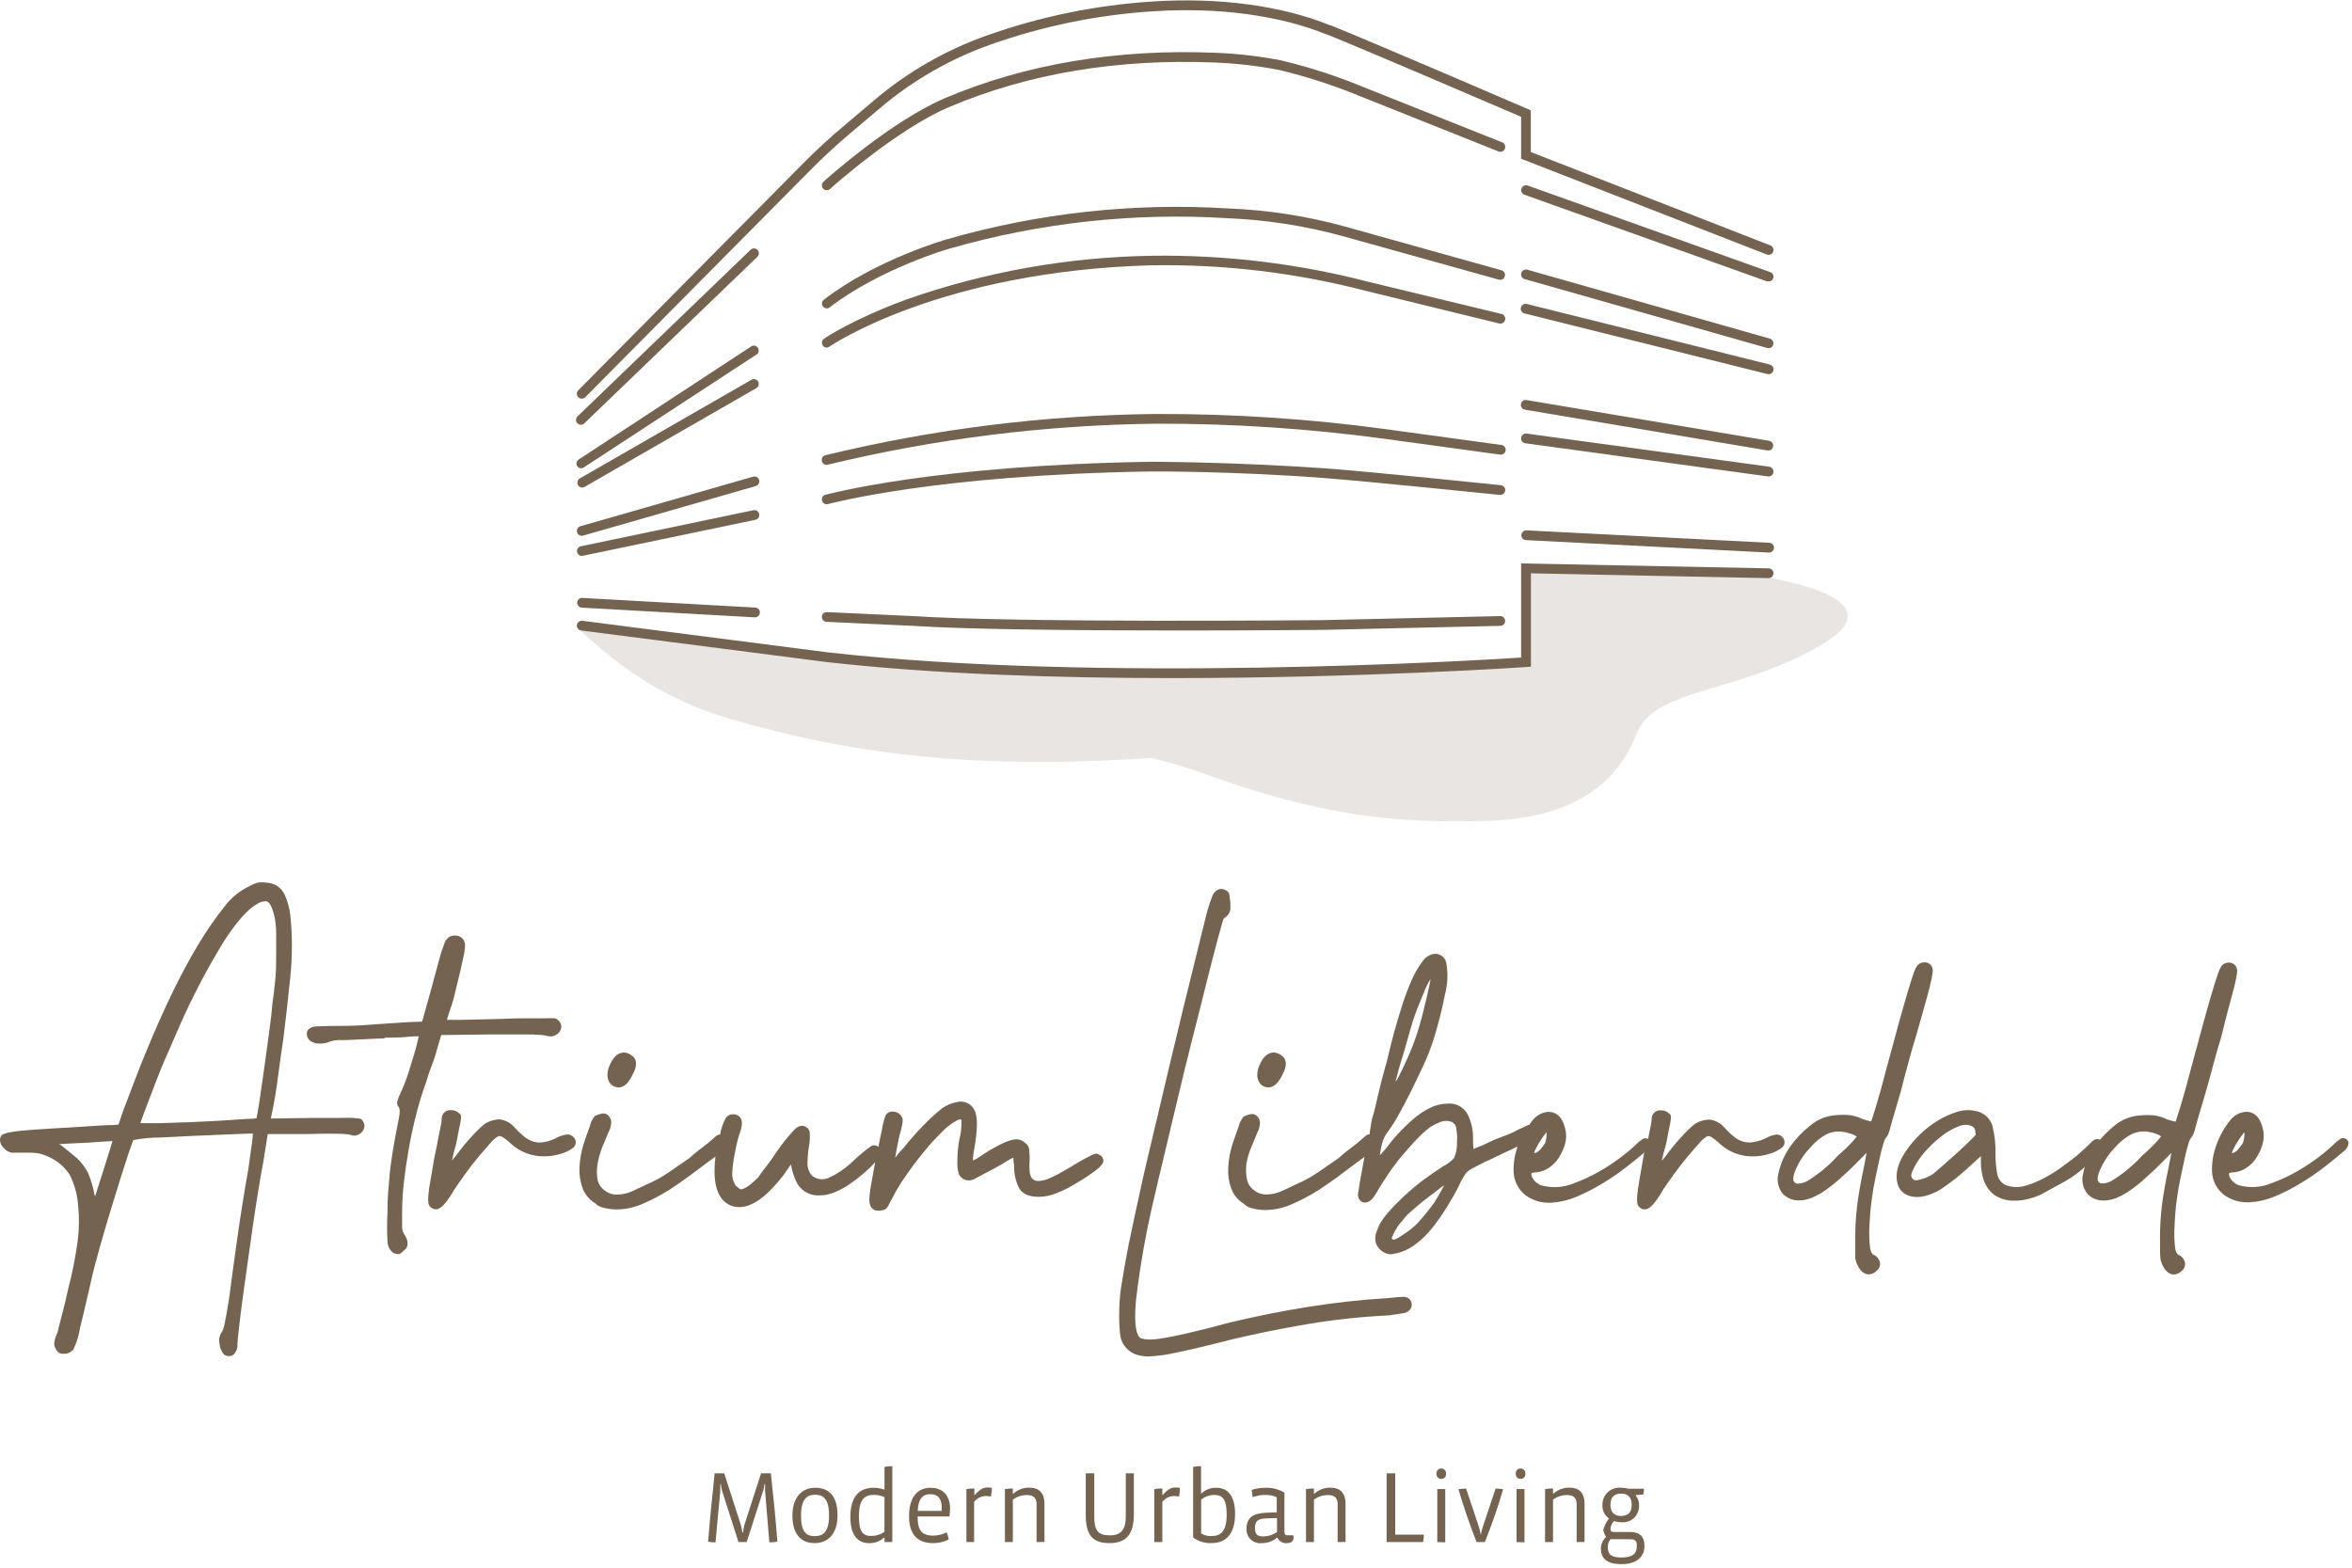 <svg width="597" height="398" viewBox="0 0 597 398" fill="none" xmlns="http://www.w3.org/2000/svg">
<path d="M195.282 391.579L194.191 378.47C194.191 378.106 194.191 377.429 194.191 376.817H194.026C193.984 377.378 193.878 377.933 193.712 378.47L189.529 391.496H187.447L183.281 378.47C183.12 377.932 183.021 377.377 182.983 376.817H182.834C182.834 377.363 182.834 378.09 182.834 378.47L181.611 391.579C180.984 391.587 180.357 391.526 179.743 391.397C180.19 385.644 180.785 379.826 181.396 374.04H183.826L188.042 387.149C188.235 387.774 188.368 388.416 188.439 389.066H188.62C188.667 388.407 188.777 387.754 188.951 387.116L193.183 374.04H195.662C196.307 379.875 196.886 385.611 197.315 391.397C196.645 391.522 195.964 391.583 195.282 391.579Z" fill="#746351"/>
<path d="M206.787 391.761C203.481 391.761 201.134 389.711 201.134 384.735C201.134 380.222 203.498 377.71 206.887 377.71C210.276 377.71 212.59 379.611 212.59 384.735C212.59 389.496 210.077 391.761 206.787 391.761ZM206.887 379.478C204.837 379.478 203.316 380.586 203.316 384.735C203.316 388.884 204.589 389.992 206.804 389.992C209.019 389.992 210.441 388.785 210.441 384.735C210.441 380.685 209.069 379.478 206.887 379.478Z" fill="#746351"/>
<path d="M224.508 391.496V390.356H224.41C223.369 391.305 221.998 391.809 220.591 391.761C217.764 391.761 215.846 389.843 215.846 385.148C215.846 379.809 218.177 377.71 221.814 377.71C222.734 377.717 223.646 377.885 224.508 378.205V372.403C225.164 372.291 225.827 372.23 226.492 372.221V391.496H224.508ZM224.508 380.107C223.672 379.71 222.757 379.506 221.831 379.511C219.434 379.511 218.012 380.702 218.012 384.9C218.012 389.099 219.119 389.942 221.186 389.942C222.369 389.944 223.524 389.581 224.492 388.901L224.508 380.107Z" fill="#746351"/>
<path d="M241.006 385H232.923V385.198C232.923 388.306 233.832 389.86 236.89 389.86C238.071 389.854 239.233 389.565 240.279 389.017C240.532 389.605 240.715 390.221 240.825 390.852C239.576 391.468 238.2 391.779 236.808 391.761C232.84 391.761 230.741 389.529 230.741 384.917C230.741 379.842 233.105 377.71 236.196 377.71C239.287 377.71 241.155 379.627 241.155 383.082C241.089 383.644 241.056 384.372 241.006 385ZM232.956 383.578H239.039C239.054 383.292 239.054 383.005 239.039 382.719C239.039 380.305 237.948 379.33 236.097 379.33C234.245 379.33 233.022 380.536 232.956 383.578Z" fill="#746351"/>
<path d="M251.52 379.941C251.14 379.854 250.752 379.81 250.363 379.809C249.764 379.795 249.171 379.922 248.631 380.181C248.091 380.439 247.619 380.822 247.255 381.297V391.496H245.304V378.04C245.972 377.938 246.646 377.889 247.321 377.891V379.545H247.42C248.941 377.792 249.883 377.627 250.726 377.627C251.083 377.624 251.439 377.669 251.784 377.759C251.758 378.493 251.67 379.223 251.52 379.941Z" fill="#746351"/>
<path d="M263.108 391.496V381.842C263.108 380.47 262.463 379.561 260.728 379.561C259.421 379.538 258.143 379.945 257.091 380.718V391.496H255.074V378.04C255.741 377.938 256.415 377.888 257.091 377.891V379.214H257.206C258.317 378.193 259.781 377.642 261.289 377.676C263.339 377.676 265.108 378.635 265.108 381.743V391.463L263.108 391.496Z" fill="#746351"/>
<path d="M281.672 391.761C277.787 391.761 275.589 390.256 275.589 384.603V374.04H277.754V385.016C277.754 388.488 278.63 389.794 281.722 389.794C284.466 389.794 285.755 388.422 285.755 385.016V374.04H287.805V384.653C287.739 389.083 286.218 391.761 281.672 391.761Z" fill="#746351"/>
<path d="M299.294 379.941C298.914 379.854 298.526 379.81 298.137 379.809C297.538 379.795 296.944 379.922 296.404 380.181C295.864 380.439 295.393 380.822 295.029 381.297V391.496H292.996V378.04C293.669 377.939 294.348 377.889 295.029 377.891V379.545H295.128C296.649 377.792 297.591 377.627 298.434 377.627C298.791 377.624 299.147 377.669 299.492 377.759C299.479 378.491 299.413 379.22 299.294 379.941Z" fill="#746351"/>
<path d="M307.46 391.761C305.81 391.815 304.188 391.321 302.848 390.356V372.403C303.514 372.29 304.189 372.229 304.865 372.221V379.148H304.981C305.474 378.673 306.057 378.302 306.695 378.055C307.334 377.808 308.016 377.69 308.7 377.71C311.444 377.71 313.494 379.478 313.494 384.322C313.494 389.38 311.262 391.761 307.46 391.761ZM308.187 379.528C306.983 379.544 305.819 379.963 304.881 380.718V389.298C305.642 389.775 306.53 390.011 307.427 389.975C309.94 389.975 311.361 388.719 311.361 384.537C311.361 380.354 310.171 379.528 308.121 379.528H308.187Z" fill="#746351"/>
<path d="M328.339 390.356C328.339 391.347 327.694 391.761 326.685 391.761C326.182 391.831 325.669 391.731 325.229 391.476C324.789 391.222 324.446 390.827 324.255 390.356H324.173C323.103 391.277 321.733 391.777 320.321 391.761C319.814 391.83 319.299 391.786 318.811 391.632C318.323 391.478 317.876 391.218 317.501 390.87C317.126 390.522 316.833 390.095 316.643 389.62C316.454 389.145 316.372 388.634 316.403 388.124C316.403 385.281 318.056 384.223 321.23 384.057L324.073 383.942V380.123C323.166 379.709 322.177 379.506 321.181 379.528C320.09 379.515 319.007 379.711 317.99 380.106C317.847 379.493 317.758 378.868 317.726 378.238C318.86 377.883 320.042 377.705 321.23 377.709C322.917 377.645 324.586 378.082 326.024 378.966V388.884C326.024 389.512 326.206 389.777 326.768 389.777H328.272L328.339 390.356ZM324.14 385.396L321.214 385.496C319.197 385.578 318.552 386.272 318.552 387.959C318.552 389.645 319.197 390.058 320.751 390.058C321.965 390.03 323.143 389.644 324.14 388.95V385.396Z" fill="#746351"/>
<path d="M339.53 391.496V381.842C339.53 380.47 338.885 379.561 337.149 379.561C335.844 379.541 334.567 379.947 333.513 380.718V391.496H331.496V378.04C332.163 377.939 332.838 377.889 333.513 377.891V379.214H333.628C334.741 378.196 336.203 377.645 337.711 377.677C339.761 377.677 341.53 378.635 341.53 381.743V391.463L339.53 391.496Z" fill="#746351"/>
<path d="M361.218 391.496H351.961V374.04H354.143V389.612H361.416C361.411 390.245 361.344 390.876 361.218 391.496Z" fill="#746351"/>
<path d="M365.797 375.445C365.633 375.448 365.47 375.416 365.319 375.352C365.168 375.288 365.032 375.193 364.919 375.073C364.807 374.953 364.721 374.811 364.668 374.656C364.614 374.5 364.593 374.336 364.607 374.172C364.587 374 364.603 373.827 364.655 373.662C364.707 373.497 364.794 373.346 364.908 373.217C365.023 373.088 365.164 372.985 365.321 372.914C365.479 372.843 365.65 372.807 365.822 372.807C365.995 372.807 366.166 372.843 366.323 372.914C366.48 372.985 366.621 373.088 366.736 373.217C366.851 373.346 366.937 373.497 366.989 373.662C367.041 373.827 367.057 374 367.037 374.172C367.054 374.341 367.035 374.511 366.979 374.671C366.924 374.831 366.833 374.977 366.715 375.098C366.597 375.22 366.453 375.314 366.295 375.374C366.136 375.434 365.966 375.458 365.797 375.445ZM364.822 391.496V378.04H366.839V391.562L364.822 391.496Z" fill="#746351"/>
<path d="M376.906 391.496H374.79C373.137 387.33 371.484 382.454 370.178 378.073C370.829 377.973 371.486 377.923 372.145 377.924L375.451 387.843C375.618 388.383 375.74 388.936 375.815 389.496H375.914C375.993 388.933 376.125 388.38 376.311 387.843L379.617 377.924C380.259 377.922 380.9 377.972 381.534 378.073C380.228 382.669 378.642 387.066 376.906 391.496Z" fill="#746351"/>
<path d="M385.932 375.445C385.767 375.448 385.604 375.416 385.453 375.352C385.302 375.288 385.166 375.193 385.053 375.073C384.941 374.953 384.855 374.811 384.802 374.656C384.748 374.5 384.728 374.336 384.741 374.172C384.721 374 384.738 373.827 384.789 373.662C384.841 373.497 384.928 373.346 385.042 373.217C385.157 373.088 385.298 372.985 385.455 372.914C385.613 372.843 385.784 372.807 385.956 372.807C386.129 372.807 386.3 372.843 386.457 372.914C386.615 372.985 386.755 373.088 386.87 373.217C386.985 373.346 387.071 373.497 387.123 373.662C387.175 373.827 387.191 374 387.171 374.172C387.189 374.341 387.169 374.511 387.113 374.671C387.058 374.831 386.968 374.977 386.849 375.098C386.731 375.22 386.587 375.314 386.429 375.374C386.27 375.434 386.101 375.458 385.932 375.445ZM384.94 391.496V378.04H386.956V391.562L384.94 391.496Z" fill="#746351"/>
<path d="M400.198 391.496V381.842C400.198 380.47 399.553 379.561 397.817 379.561C396.516 379.538 395.244 379.945 394.197 380.718V391.496H392.18V378.04C392.848 377.938 393.522 377.888 394.197 377.891V379.214H394.296C395.413 378.192 396.882 377.641 398.396 377.677C400.429 377.677 402.198 378.635 402.198 381.743V391.463L400.198 391.496Z" fill="#746351"/>
<path d="M411.621 397.1C407.587 397.1 406.347 395.447 406.347 393.149C406.348 392.593 406.467 392.044 406.695 391.537C406.922 391.03 407.255 390.577 407.67 390.207C407.325 389.659 407.079 389.054 406.942 388.422C407.241 387.364 407.734 386.372 408.397 385.496C407.865 385.128 407.435 384.633 407.146 384.055C406.857 383.477 406.718 382.835 406.744 382.189C406.711 381.58 406.809 380.972 407.031 380.404C407.253 379.835 407.594 379.321 408.03 378.896C408.467 378.47 408.99 378.142 409.563 377.935C410.137 377.728 410.748 377.645 411.356 377.693C412.047 377.708 412.734 377.797 413.406 377.958H417.291C417.295 378.454 417.234 378.949 417.109 379.429L415.208 379.561V379.693C415.778 380.384 416.073 381.261 416.034 382.156C416.068 382.745 415.974 383.335 415.758 383.884C415.542 384.433 415.211 384.929 414.785 385.338C414.359 385.746 413.85 386.058 413.292 386.25C412.734 386.443 412.142 386.513 411.554 386.454C410.91 386.454 410.27 386.359 409.653 386.173C409.172 386.708 408.866 387.377 408.777 388.091C408.777 388.703 409.042 388.934 409.554 388.934H413.753C415.984 388.934 417.406 389.876 417.406 392.488C417.406 395.1 415.572 397.1 411.621 397.1ZM413.753 390.769H408.794C408.327 391.31 408.079 392.005 408.099 392.72C408.099 394.703 409.058 395.414 411.604 395.414C414.15 395.414 415.455 394.604 415.455 392.637C415.571 391.133 414.993 390.769 413.753 390.769ZM411.439 379.197C409.703 379.197 408.777 380.156 408.777 382.041C408.777 383.925 409.736 384.867 411.439 384.867C413.141 384.867 414.166 384.09 414.166 382.041C414.166 379.991 413.125 379.197 411.439 379.197Z" fill="#746351"/>
<path d="M356.061 329.241C355.548 329.241 354.225 329.357 352.159 329.572C345.426 329.974 338.717 330.714 332.058 331.787C325.445 332.829 318.833 334.168 312.221 335.738C307.791 336.928 304.336 337.804 301.658 338.416C298.98 339.028 296.699 339.507 295.046 339.755C293.853 339.984 292.639 340.089 291.425 340.069C290.789 340.052 290.16 339.94 289.557 339.739C288.648 339.226 287.706 337.11 288.35 330.035C289.399 321.132 290.977 312.3 293.078 303.586C293.607 301.271 294.384 297.932 295.442 293.568C296.5 289.204 297.624 284.426 298.847 279.252C300.071 274.078 301.377 268.706 302.716 263.465C304.055 258.225 305.327 253.2 306.419 248.77C307.51 244.339 308.468 240.736 309.262 237.793C310.171 234.487 310.469 233.512 310.551 233.264L310.931 232.966C311.186 232.771 311.423 232.556 311.642 232.321C311.949 231.944 312.17 231.504 312.287 231.032C312.328 230.36 312.328 229.687 312.287 229.015C312.171 227.974 312.089 227.362 312.039 227.015C311.966 226.786 311.844 226.576 311.681 226.399C311.519 226.222 311.319 226.082 311.097 225.99C310.816 225.83 310.504 225.731 310.182 225.7C309.86 225.668 309.535 225.705 309.229 225.808C308.851 225.993 308.516 226.254 308.246 226.576C307.975 226.898 307.775 227.273 307.658 227.676L307.113 229.148C306.661 230.436 306.285 231.749 305.989 233.082C305.515 234.966 304.826 237.755 303.922 241.446C303.019 245.138 301.784 250.147 300.219 256.473C297.685 267.009 295.552 275.963 293.822 283.335C292.07 290.725 290.516 297.122 289.392 302.379C288.268 307.636 287.21 312.297 286.466 316.05C285.722 319.802 285.094 323.489 284.565 326.811C284.233 329.133 284.073 331.476 284.085 333.82C284.044 335.7 284.154 337.579 284.416 339.441C284.643 340.45 285.121 341.385 285.806 342.16C286.491 342.934 287.36 343.523 288.334 343.871C289.349 344.196 290.408 344.364 291.475 344.367C293.841 344.265 296.193 343.944 298.5 343.408C301.542 342.78 306.105 341.755 312.419 340.102C319.032 338.532 325.759 337.176 332.388 336.069C339.109 334.97 345.886 334.258 352.688 333.936L356.061 333.407C356.604 333.358 357.121 333.151 357.548 332.812C357.795 332.626 357.995 332.384 358.133 332.108C358.27 331.831 358.342 331.526 358.342 331.217C358.342 330.908 358.27 330.603 358.133 330.326C357.995 330.049 357.795 329.808 357.548 329.622C357.106 329.339 356.584 329.205 356.061 329.241Z" fill="#746351"/>
<path d="M320.304 275.549C320.798 275.87 321.369 276.052 321.957 276.078C323.28 276.078 324.486 274.987 325.495 272.855C326.768 270.524 326.669 268.854 325.197 267.895C324.666 267.502 324.037 267.261 323.379 267.201C321.825 267.201 320.569 268.292 319.659 270.507C319.231 271.413 319.059 272.42 319.163 273.417C319.204 273.83 319.326 274.231 319.521 274.597C319.717 274.962 319.983 275.286 320.304 275.549Z" fill="#746351"/>
<path d="M452.65 288.956C452.467 288.68 452.222 288.452 451.935 288.288C451.648 288.125 451.327 288.031 450.997 288.013C449.989 288.152 449.018 288.483 448.137 288.989C446.908 289.6 445.572 289.965 444.203 290.063C442.817 290.067 441.469 289.614 440.367 288.774C439.393 288.009 438.492 287.157 437.673 286.228C436.761 285.186 435.517 284.491 434.152 284.261C432.694 284.213 431.258 284.63 430.052 285.451C428.87 286.44 427.764 287.518 426.746 288.675C425.441 290.087 424.215 291.572 423.076 293.121C422.698 293.662 422.284 294.175 421.836 294.659C421.836 294.51 421.837 294.312 421.952 294.097C422.199 292.868 422.514 291.654 422.894 290.46C423.225 288.625 423.489 287.286 423.688 286.36C423.886 285.435 424.035 284.707 424.084 284.278C424.164 283.924 424.164 283.557 424.084 283.203C423.988 282.94 423.792 282.726 423.539 282.608C423.296 282.373 423.009 282.189 422.694 282.067C422.378 281.945 422.042 281.887 421.704 281.897C421.382 281.849 421.053 281.874 420.741 281.971C420.43 282.067 420.144 282.233 419.906 282.456C419.667 282.678 419.482 282.952 419.364 283.256C419.246 283.56 419.198 283.886 419.224 284.211C419.224 284.327 419.224 284.873 418.679 287.369C418.563 287.947 418.447 288.559 418.332 289.171C418.126 289.034 417.884 288.961 417.638 288.961C417.391 288.961 417.149 289.034 416.943 289.171L416.034 289.832C414.61 291.24 413.091 292.549 411.488 293.75C409.673 295.135 407.762 296.389 405.769 297.502C403.823 298.613 401.788 299.558 399.685 300.329C396.96 301.508 393.911 301.707 391.056 300.891C390.159 300.504 389.41 299.837 388.923 298.99C388.593 298.18 388.709 297.915 388.742 297.849C388.775 297.783 389.139 297.684 389.32 297.684C390.569 297.673 391.791 297.324 392.858 296.676C393.957 296.001 394.894 295.092 395.602 294.014C396.321 292.897 396.878 291.684 397.255 290.41C397.61 289.095 397.61 287.709 397.255 286.393C396.561 283.666 395.139 282.277 393.04 282.277C392.274 282.319 391.525 282.523 390.844 282.877C390.162 283.23 389.564 283.725 389.089 284.327C388.758 284.74 388.427 285.17 388.13 285.617H387.899L385.254 286.84C384.17 287.46 383.03 287.975 381.849 288.377C380.328 288.923 379.038 289.435 377.864 290.03C376.691 290.625 375.897 290.956 375.054 291.27C374.694 291.395 374.341 291.538 373.996 291.7C373.911 290.744 373.878 289.783 373.897 288.824C373.903 286.816 373.456 284.833 372.591 283.021C372.121 282.088 371.381 281.317 370.467 280.81C369.553 280.303 368.507 280.083 367.466 280.178C365.855 280.2 364.271 280.596 362.838 281.335C361.294 282.112 359.86 283.09 358.573 284.244C357.254 285.39 356.001 286.61 354.821 287.898C353.746 289.055 352.742 290.275 351.812 291.551L350.258 293.303C350.351 292.384 350.512 291.472 350.737 290.576C351.001 289.368 351.538 288.237 352.308 287.27C353.29 285.948 354.174 284.555 354.953 283.104C355.961 281.302 357.036 279.285 358.127 277.087C359.218 274.888 360.325 272.541 361.433 270.193C362.417 268.044 363.267 265.835 363.979 263.581C365.104 259.93 366.036 256.222 366.772 252.472C367.438 249.943 367.568 247.302 367.152 244.719C367.081 243.998 366.737 243.33 366.19 242.854C365.643 242.378 364.935 242.128 364.21 242.157C363.563 242.226 362.94 242.44 362.388 242.783C361.835 243.127 361.367 243.591 361.02 244.141C359.923 245.613 359.007 247.211 358.292 248.902C357.374 250.976 356.573 253.101 355.895 255.266C355.151 257.63 354.473 259.862 353.928 261.878C353.382 263.895 352.854 265.895 352.49 267.515C352.126 269.135 351.829 270.259 351.63 270.821C350.903 273.433 350.258 275.946 349.729 278.26C349.2 280.575 348.836 282.129 348.638 282.79C348.365 283.533 348.17 284.303 348.059 285.088C347.911 286.046 347.762 286.889 347.663 287.617C347.663 287.716 347.663 287.848 347.663 287.98C347.227 287.987 346.811 288.165 346.505 288.476C345.927 289.005 345.332 289.518 344.72 290.03C344.108 290.543 343.067 291.303 342.257 291.931C341.447 292.559 340.604 293.254 339.827 293.981C338.042 295.237 336.256 296.477 334.471 297.684C332.696 298.884 330.808 299.908 328.834 300.742C327.776 301.271 326.586 301.817 325.296 302.395C324.135 302.933 322.873 303.221 321.594 303.238C320.43 303.304 319.282 302.939 318.37 302.213C317.87 301.875 317.446 301.438 317.121 300.929C316.797 300.42 316.581 299.85 316.486 299.254C316.243 297.979 316.209 296.672 316.386 295.386C316.635 293.949 317.051 292.545 317.626 291.204C318.205 289.848 318.701 288.625 319.114 287.6C319.495 286.937 319.721 286.197 319.775 285.435C319.839 285.048 319.804 284.651 319.674 284.281C319.544 283.911 319.323 283.58 319.032 283.319C318.821 283.103 318.556 282.95 318.265 282.874C317.973 282.798 317.667 282.803 317.378 282.889C316.843 282.982 316.325 283.155 315.841 283.401H315.742C315.07 284.173 314.598 285.098 314.37 286.096C313.841 287.468 313.312 289.071 312.717 290.857C312.19 292.638 311.868 294.474 311.758 296.328C311.639 298.128 311.886 299.933 312.485 301.635C313.075 303.324 314.247 304.748 315.791 305.652C316.309 306.202 316.985 306.578 317.726 306.726C318.846 307.033 320.002 307.194 321.164 307.206C323.63 307.173 326.06 306.609 328.289 305.553C330.439 304.604 332.516 303.499 334.504 302.247C336.289 301.089 338.025 299.883 339.662 298.676L344.621 294.973L346.059 293.931L346.34 293.683L345.861 296.279C345.233 299.717 344.852 301.916 344.753 302.775C344.652 303.158 344.659 303.562 344.773 303.941C344.887 304.32 345.103 304.66 345.398 304.924C345.608 305.083 345.849 305.194 346.106 305.251C346.363 305.309 346.628 305.31 346.886 305.255C347.729 305.073 348.539 304.296 349.332 302.891C350.126 301.486 351.217 299.767 352.407 298.015C353.597 296.262 354.887 294.543 356.176 293.055C357.466 291.568 358.771 290.063 360.011 288.824C360.92 287.876 361.898 286.998 362.937 286.195C363.747 285.688 364.599 285.251 365.483 284.889C366.282 284.554 367.167 284.479 368.012 284.674C368.477 284.769 368.896 285.022 369.197 285.389C369.498 285.756 369.663 286.216 369.665 286.691C369.862 287.754 369.912 288.838 369.814 289.915C369.886 291.301 369.643 292.686 369.103 293.965C368.354 294.84 367.431 295.55 366.392 296.047C364.739 297.105 362.987 298.296 361.3 299.552C359.641 300.798 358.047 302.127 356.523 303.536C355.069 304.891 353.746 306.23 352.622 307.503C351.66 308.563 350.812 309.721 350.093 310.958C349.878 311.487 349.646 312.099 349.382 312.777C349.092 313.535 349.007 314.356 349.134 315.157C349.359 316.204 349.989 317.119 350.886 317.703C351.495 318.154 352.228 318.408 352.985 318.43C353.237 318.43 353.487 318.396 353.73 318.331C355.715 317.988 357.591 317.178 359.201 315.967C360.899 314.702 362.418 313.212 363.714 311.537C365.025 309.851 366.245 308.096 367.368 306.28C368.492 304.478 369.417 302.825 370.161 301.321C370.711 300.108 371.357 298.941 372.095 297.833C372.659 297.244 373.333 296.772 374.079 296.444L377.269 294.791H377.401C378.757 294.113 380.179 293.436 381.65 292.741L385.204 291.088C384.463 293.143 384.121 295.32 384.196 297.502C384.233 298.671 384.532 299.816 385.07 300.855C385.607 301.893 386.37 302.798 387.303 303.503C389.03 304.743 391.113 305.387 393.238 305.338H393.817C396.015 305.198 398.173 304.683 400.197 303.817C402.423 302.871 404.578 301.766 406.645 300.511C408.745 299.26 410.766 297.88 412.695 296.378C414.348 295.072 416.001 293.816 417.373 292.576L417.075 294.047C416.662 296.576 416.315 298.577 416.051 300.048C415.786 301.519 415.637 302.676 415.571 303.503C415.509 304.107 415.509 304.717 415.571 305.321C415.614 305.737 415.795 306.127 416.084 306.429C416.265 306.62 416.482 306.773 416.723 306.878C416.965 306.983 417.225 307.039 417.489 307.04C418.728 307.04 420.216 305.387 422.117 302.081C422.944 300.858 423.886 299.486 425.027 297.915C426.167 296.345 427.242 294.956 428.333 293.667C429.424 292.378 430.416 291.22 431.325 290.212C431.844 289.56 432.47 289.001 433.176 288.559C433.334 288.475 433.51 288.431 433.689 288.431C433.868 288.431 434.044 288.475 434.201 288.559C435.087 289.103 435.908 289.746 436.648 290.477C438.897 292.489 441.812 293.596 444.831 293.584C446.272 293.597 447.706 293.379 449.079 292.94C450.286 292.63 451.413 292.066 452.385 291.287C452.703 290.996 452.905 290.599 452.954 290.171C453.003 289.742 452.894 289.311 452.65 288.956ZM389.833 291.634C390.178 290.939 390.564 290.266 390.99 289.617C391.389 288.966 391.831 288.342 392.312 287.749L392.577 287.418C392.577 287.567 392.577 287.765 392.577 288.013C392.545 288.735 392.428 289.451 392.23 290.146C392.031 290.444 391.783 290.791 391.486 291.187C391.264 291.501 391.015 291.794 390.742 292.063C390.386 292.386 389.963 292.623 389.502 292.758H389.419C389.484 292.363 389.618 291.982 389.816 291.634H389.833ZM354.275 274.541C354.267 274.492 354.267 274.441 354.275 274.392C354.688 272.739 355.217 270.689 355.928 268.491C356.639 266.292 357.201 264.093 357.829 261.878C358.457 259.663 358.92 258.258 359.234 257.415C359.961 255.514 360.706 253.679 361.449 251.894C361.883 250.737 362.437 249.629 363.102 248.588C363.102 248.588 363.102 248.703 363.102 248.753C362.573 251.447 361.863 254.539 360.97 257.96C360.119 261.313 359.014 264.595 357.664 267.78C357.234 268.722 356.771 269.747 356.242 270.855C355.713 271.962 355.217 272.97 354.738 273.929L354.275 274.541ZM353.399 313.868L353.498 313.702C354.138 312.228 355.027 310.875 356.127 309.702C356.631 309 357.22 308.361 357.879 307.801L360.176 305.817C360.92 305.189 361.697 304.561 362.524 303.949L364.904 302.131C365.434 301.705 365.986 301.308 366.558 300.941C366.425 301.205 366.26 301.536 366.012 301.982C365.384 303.123 364.706 304.28 363.995 305.404C362.687 307.21 361.274 308.937 359.763 310.578C358.909 311.431 357.979 312.206 356.986 312.892L355.333 314C354.325 314.711 353.449 314.893 353.316 314.512C353.184 314.132 353.399 313.868 353.382 313.868H353.399Z" fill="#746351"/>
<path d="M484.257 270.293C484.935 267.73 485.596 265.416 486.224 263.432C487.877 257.663 489.1 253.382 489.778 250.687C490.72 247.017 490.654 246.125 490.489 245.811C490.386 245.388 490.144 245.012 489.802 244.742C489.461 244.473 489.039 244.325 488.604 244.323C488.164 244.285 487.722 244.377 487.334 244.589C486.946 244.801 486.629 245.122 486.422 245.513C486.191 245.811 485.711 246.819 484.141 252.125C483 255.96 481.232 262.325 478.752 271.582C477.826 275.219 476.95 278.376 476.156 280.955C475.363 283.534 475.049 284.426 474.966 284.707C474.21 284.55 473.465 284.346 472.735 284.096C471.7 283.572 470.581 283.236 469.429 283.104C468.329 283.009 467.223 283.009 466.123 283.104C463.691 283.239 461.37 284.161 459.51 285.732C457.629 287.21 455.96 288.94 454.551 290.873C453.032 292.975 451.963 295.366 451.41 297.899C451.171 298.795 451.151 299.735 451.349 300.641C451.547 301.547 451.96 302.392 452.551 303.106C453.063 303.631 453.675 304.047 454.35 304.331C455.026 304.615 455.752 304.76 456.485 304.759C457.564 304.762 458.634 304.566 459.642 304.181C460.602 303.801 461.526 303.337 462.403 302.792C463.407 302.162 464.367 301.466 465.279 300.709C466.354 299.866 467.858 298.511 469.908 296.577L473.809 292.659L473.132 296.18C472.272 300.263 471.71 303.486 471.396 306.098C471.06 308.84 470.9 311.601 470.916 314.364C470.916 316.827 470.916 318.397 470.916 319.141C470.938 319.851 471.137 320.544 471.495 321.158C471.69 321.68 471.988 322.158 472.371 322.563C472.631 322.855 472.938 323.101 473.28 323.29C473.611 323.448 473.972 323.532 474.338 323.538C475.078 323.513 475.778 323.198 476.289 322.662C476.748 322.338 477.064 321.849 477.169 321.296C477.273 320.744 477.16 320.173 476.851 319.703C476.566 319.169 476.096 318.757 475.528 318.546C475.148 318.397 474.851 317.786 474.685 316.893C474.448 314.979 474.392 313.048 474.52 311.124C474.613 308.761 474.828 306.405 475.165 304.065C475.363 302.511 475.661 300.759 476.024 299.106L477.049 294.295C477.363 292.841 477.677 291.584 477.992 290.543C478.125 289.958 478.354 289.4 478.669 288.89C478.947 288.598 479.166 288.256 479.314 287.881C479.548 287.266 479.741 286.637 479.892 285.997C480.113 285.126 480.427 284.024 480.835 282.691C481.248 281.269 481.777 279.385 482.488 277.07C482.951 275.07 483.562 272.871 484.257 270.293ZM467.28 287.286C468.27 287.383 469.243 287.611 470.173 287.964C470.576 288.09 470.952 288.292 471.28 288.559C471.164 288.724 470.867 289.088 470.09 289.964C468.973 291.174 467.78 292.311 466.519 293.37C465.767 294.219 464.966 295.025 464.122 295.783C463.197 296.593 462.271 297.436 461.361 298.048C460.645 298.611 459.894 299.13 459.114 299.602C458.322 300.155 457.385 300.466 456.419 300.494C456.244 300.505 456.069 300.479 455.904 300.42C455.739 300.36 455.588 300.267 455.46 300.147C454.98 299.651 455.113 298.494 455.857 296.742C456.773 294.713 458.031 292.856 459.576 291.254C460.718 289.912 462.096 288.791 463.643 287.948C464.774 287.404 466.03 287.176 467.28 287.286Z" fill="#746351"/>
<path d="M567.059 250.753C567.985 247.067 567.919 246.191 567.754 245.877C567.65 245.454 567.409 245.078 567.067 244.808C566.726 244.539 566.304 244.391 565.869 244.389C565.428 244.346 564.984 244.437 564.595 244.649C564.206 244.861 563.89 245.185 563.687 245.579C563.456 245.877 562.976 246.885 561.406 252.191C560.265 256.043 558.496 262.407 556.033 271.648C555.091 275.301 554.215 278.459 553.421 281.021C552.628 283.583 552.33 284.493 552.231 284.774C551.476 284.614 550.731 284.41 550 284.162C548.966 283.634 547.846 283.298 546.693 283.17C545.566 283.071 544.432 283.071 543.305 283.17C540.874 283.307 538.554 284.229 536.692 285.798C535.373 286.863 534.156 288.047 533.056 289.336C532.819 289.221 532.558 289.165 532.295 289.171C531.71 289.251 531.177 289.553 530.807 290.014C530.344 290.477 529.154 291.667 526.972 293.535C526.03 294.279 524.856 295.188 523.435 296.213C522.023 297.257 520.537 298.196 518.988 299.023C517.501 299.824 515.94 300.477 514.326 300.974C513.021 301.413 511.622 301.493 510.276 301.205C509.474 301.107 508.723 300.758 508.129 300.21C507.536 299.661 507.13 298.939 506.97 298.147C506.665 296.511 506.51 294.851 506.507 293.188C506.594 290.643 506.316 288.099 505.68 285.633C505.347 284.685 504.758 283.847 503.98 283.211C503.201 282.576 502.263 282.167 501.267 282.029C499.779 281.706 498.23 281.792 496.787 282.277C495.088 282.793 493.461 283.521 491.943 284.443C490.29 285.448 488.754 286.634 487.364 287.981C485.947 289.337 484.683 290.845 483.595 292.477C481.645 295.519 480.983 298.23 481.661 300.56C482.339 302.891 484.323 304.098 487.497 303.867C489.325 303.573 491.075 302.909 492.638 301.916C495.276 300.165 497.759 298.19 500.06 296.014L502.804 293.518V295.072C502.805 296.557 503.027 298.034 503.465 299.453C503.953 300.98 504.885 302.327 506.143 303.321C507.709 304.384 509.576 304.912 511.466 304.825C512.581 304.821 513.691 304.682 514.772 304.412C515.837 304.149 516.876 303.795 517.88 303.354L524.492 299.717C526.168 298.739 527.737 297.586 529.171 296.279C528.997 296.82 528.859 297.373 528.757 297.932C528.519 298.828 528.498 299.768 528.696 300.674C528.895 301.58 529.307 302.425 529.898 303.139C530.41 303.664 531.022 304.08 531.698 304.364C532.374 304.648 533.099 304.793 533.832 304.792C534.911 304.795 535.982 304.599 536.99 304.214C537.951 303.838 538.876 303.373 539.751 302.825C540.759 302.194 541.725 301.498 542.643 300.742C543.701 299.899 545.205 298.544 547.255 296.61L551.173 292.692L550.479 296.213C549.636 300.213 549.057 303.536 548.743 306.131C548.415 308.874 548.255 311.634 548.264 314.397C548.264 316.86 548.264 318.43 548.346 319.174C548.376 319.883 548.574 320.574 548.925 321.191C549.119 321.717 549.424 322.196 549.818 322.596C550.077 322.882 550.378 323.127 550.71 323.323C551.047 323.481 551.413 323.565 551.785 323.571C552.519 323.542 553.213 323.227 553.719 322.695C554.178 322.371 554.494 321.882 554.598 321.329C554.703 320.777 554.589 320.206 554.281 319.736C553.996 319.202 553.526 318.79 552.959 318.579C552.595 318.43 552.297 317.819 552.116 316.926C551.886 315.012 551.836 313.08 551.967 311.157C552.048 308.794 552.257 306.438 552.595 304.098C552.793 302.544 553.091 300.792 553.454 299.139L554.479 294.328C554.793 292.874 555.108 291.617 555.422 290.576C555.555 289.991 555.784 289.433 556.099 288.923C556.377 288.631 556.596 288.289 556.744 287.914C556.982 287.301 557.176 286.671 557.323 286.03C557.538 285.154 557.868 284.03 558.265 282.724C558.662 281.418 559.224 279.418 559.918 277.103C560.431 275.334 561.042 273.136 561.736 270.491C562.43 267.846 563.076 265.631 563.704 263.631C565.158 257.68 566.365 253.398 567.059 250.753ZM533.138 296.808C534.044 294.777 535.297 292.92 536.841 291.32C537.986 289.982 539.364 288.862 540.908 288.014C541.888 287.52 542.967 287.254 544.065 287.237H544.544C545.535 287.329 546.508 287.557 547.437 287.914C547.841 288.04 548.217 288.242 548.545 288.51C548.429 288.675 548.131 289.038 547.354 289.915C546.24 291.12 545.053 292.257 543.801 293.32C543.042 294.169 542.236 294.975 541.387 295.733C540.461 296.543 539.535 297.387 538.626 297.998C537.906 298.558 537.156 299.076 536.378 299.552C535.586 300.106 534.649 300.416 533.684 300.445C533.508 300.455 533.333 300.43 533.169 300.37C533.004 300.31 532.853 300.218 532.725 300.098C532.246 299.651 532.378 298.478 533.138 296.742V296.808ZM501.531 288.047C501.432 288.162 501.151 288.493 500.324 289.32C499.498 290.146 498.374 291.221 497.184 292.312L493.481 295.618C492.224 296.725 491.266 297.535 490.687 298.031C489.673 298.693 488.556 299.179 487.381 299.469C486.025 299.8 485.728 299.569 485.728 299.469C485.458 299.301 485.26 299.04 485.172 298.735C485.083 298.429 485.111 298.102 485.248 297.816C485.574 296.933 485.989 296.086 486.488 295.287C487.316 293.914 488.304 292.643 489.431 291.502C490.624 290.245 491.924 289.095 493.315 288.063C494.522 287.169 495.846 286.446 497.25 285.914C497.814 285.696 498.413 285.578 499.018 285.567C499.478 285.561 499.935 285.651 500.358 285.831C500.607 285.92 500.83 286.072 501.003 286.271C501.177 286.471 501.296 286.713 501.349 286.972C501.382 287.617 501.531 287.914 501.531 288.047Z" fill="#746351"/>
<path d="M595.509 289.154C595.291 289.003 595.031 288.922 594.765 288.922C594.499 288.922 594.24 289.003 594.021 289.154C593.729 289.39 593.426 289.611 593.112 289.816C591.69 291.219 590.177 292.528 588.582 293.733C586.762 295.111 584.851 296.365 582.863 297.486C580.914 298.6 578.873 299.545 576.763 300.313C574.039 301.493 570.989 301.692 568.134 300.875C567.237 300.488 566.489 299.821 566.002 298.974C565.671 298.164 565.786 297.899 565.836 297.833C565.886 297.767 566.233 297.668 566.398 297.668C567.647 297.656 568.869 297.308 569.936 296.659C571.042 295.993 571.981 295.083 572.68 293.998C573.406 292.885 573.963 291.67 574.333 290.394C574.688 289.079 574.688 287.693 574.333 286.377C573.655 283.649 572.234 282.261 570.118 282.261C569.352 282.304 568.603 282.508 567.922 282.862C567.241 283.215 566.643 283.709 566.167 284.311C564.633 286.187 563.431 288.312 562.613 290.592C561.785 292.765 561.398 295.08 561.472 297.403C561.51 298.572 561.808 299.717 562.346 300.756C562.884 301.794 563.647 302.699 564.58 303.404C566.315 304.638 568.402 305.282 570.531 305.239H571.093C573.292 305.101 575.45 304.586 577.474 303.718C579.705 302.772 581.865 301.667 583.938 300.412C586.036 299.157 588.056 297.777 589.988 296.279C591.839 294.841 593.542 293.452 595.079 292.13C595.386 291.889 595.639 291.587 595.821 291.242C596.003 290.898 596.111 290.519 596.137 290.13C596.103 289.933 596.03 289.746 595.922 289.578C595.814 289.411 595.674 289.266 595.509 289.154ZM567.853 292.08C567.493 292.396 567.071 292.632 566.613 292.774H566.514C566.596 292.374 566.741 291.989 566.944 291.634C567.289 290.939 567.676 290.266 568.101 289.617C568.58 288.89 569.01 288.262 569.424 287.749L569.704 287.419C569.704 287.567 569.704 287.766 569.704 288.014C569.67 288.737 569.548 289.453 569.341 290.146C569.142 290.444 568.895 290.791 568.597 291.171C568.375 291.494 568.126 291.798 567.853 292.08Z" fill="#746351"/>
<path d="M91.204 283.98C90.923 283.98 90.427 283.881 89.551 283.815C88.675 283.749 87.567 283.815 86.03 283.815C84.493 283.815 82.476 283.815 79.633 283.815L68.789 283.964V283.699C69.532 280.393 70.111 276.921 70.541 273.549C70.971 270.177 71.433 266.937 71.962 263.432C72.574 258.473 73.153 253.183 73.698 247.943C74.227 242.766 74.227 237.548 73.698 232.371C73.482 230.55 72.992 228.772 72.244 227.098C71.828 226.219 71.177 225.472 70.363 224.941C69.549 224.41 68.603 224.115 67.632 224.089C66.876 223.97 66.106 223.97 65.35 224.089C64.688 224.273 64.055 224.545 63.466 224.899C60.839 226.118 58.564 227.984 56.853 230.321C54.478 233.327 52.302 236.486 50.34 239.777C48.175 243.38 46.059 247.298 44.075 251.348C42.091 255.398 40.207 259.614 38.537 263.531C36.867 267.449 35.38 271.136 34.107 274.524C32.834 277.913 31.842 280.525 31.098 282.443L30.09 285.501L28.668 285.633C28.123 285.633 26.536 285.633 23.709 285.865L14.469 286.427C10.733 286.641 8.17 286.823 6.401 286.972C4.969 287.069 3.545 287.257 2.136 287.534C0.83 287.848 0.484 288.113 0.318 288.328C0.087 288.686 -0.024 289.109 0.004 289.534C0.031 289.912 0.133 290.28 0.303 290.617C0.473 290.955 0.709 291.256 0.996 291.502C1.51 292.085 2.201 292.485 2.963 292.642H7.062C8.087 292.61 9.113 292.687 10.121 292.874C11.012 293.131 11.88 293.463 12.716 293.865C14.73 294.842 16.443 296.344 17.675 298.213C18.907 300.644 19.638 303.297 19.825 306.016C20.134 308.952 20.107 311.913 19.742 314.843C19.19 319.011 18.379 323.141 17.312 327.208C16.783 329.605 16.254 331.903 15.659 334.068C15.064 336.234 14.766 337.705 14.584 338.35C14.145 339.189 13.864 340.103 13.758 341.044C13.746 341.499 13.867 341.947 14.105 342.334C14.247 342.772 14.538 343.148 14.927 343.395C15.316 343.642 15.78 343.746 16.237 343.689C16.697 343.701 17.152 343.605 17.569 343.41C17.985 343.215 18.349 342.926 18.634 342.565C19.443 340.893 20 339.111 20.287 337.275C20.998 334.349 21.941 330.398 23.131 325.175C23.544 323.208 24.321 320.215 25.412 316.347C26.503 312.479 27.693 308.512 28.9 304.594C30.107 300.676 31.214 297.122 32.206 294.097C33.495 290.162 33.859 289.468 33.859 289.419C36.21 288.994 38.594 288.778 40.984 288.774C45.712 288.509 52.109 288.228 60.027 287.914L64.16 287.766V288.278C64.16 288.394 64.16 288.972 63.846 290.973C63.631 292.626 63.383 294.477 63.069 296.576C61.928 303.09 60.937 309.289 60.143 314.992C59.349 320.695 58.672 325.621 58.159 329.605C57.647 332.911 57.234 335.06 56.986 336.217C56.622 337.755 56.423 338.019 56.357 338.085C56.042 338.515 55.822 339.007 55.711 339.529C55.599 340.05 55.6 340.589 55.713 341.11C55.779 342.131 56.18 343.102 56.853 343.871L56.953 343.954C57.308 344.167 57.712 344.286 58.126 344.301C58.579 344.298 59.015 344.127 59.35 343.821C59.679 343.476 59.932 343.065 60.092 342.615C60.251 342.164 60.314 341.686 60.275 341.21C60.275 340.697 60.408 339.275 60.672 336.994C60.937 334.713 61.283 331.919 61.697 328.861C62.11 325.803 62.573 322.563 63.036 319.306C63.499 316.05 63.912 313.24 64.226 310.925C64.54 308.611 64.937 306.247 65.416 303.189C65.896 300.131 66.342 297.519 66.755 295.452L67.962 287.914H77.567C81.203 287.799 83.832 287.782 85.6 287.832C86.656 287.829 87.711 287.895 88.758 288.03C89.226 288.254 89.746 288.345 90.262 288.295C90.672 288.218 91.061 288.055 91.403 287.815C91.701 287.607 91.954 287.34 92.144 287.03C92.335 286.72 92.46 286.374 92.51 286.013C92.521 285.671 92.459 285.33 92.328 285.014C92.197 284.698 92 284.413 91.75 284.178C91.585 284.073 91.399 284.005 91.204 283.98ZM69.119 254.902C69.02 256.555 68.755 258.886 68.326 261.994L67.069 271.152C66.639 274.21 66.243 276.938 65.879 279.418C65.433 282.393 65.251 283.253 65.185 283.451V283.583C65.18 283.666 65.18 283.749 65.185 283.831C64.709 283.979 64.212 284.046 63.714 284.03C62.656 284.03 60.97 284.178 58.655 284.344C56.341 284.509 52.936 284.674 48.224 284.889L40.885 285.137C39.149 285.137 37.843 285.137 36.95 285.137H35.628C35.743 284.79 36.008 283.997 36.636 282.327L39.248 275.45C40.24 272.838 41.331 270.127 42.554 267.416C43.778 264.705 44.72 262.358 45.563 260.473C48.854 253.025 52.643 245.807 56.903 238.867C60.11 233.908 62.986 230.701 65.449 229.379C66.054 229.014 66.743 228.814 67.45 228.8C68.359 228.8 69.103 230.205 69.714 232.883C69.955 234.187 70.082 235.509 70.095 236.834C70.095 238.653 70.095 240.57 70.095 242.521C70.095 244.471 70.095 246.67 69.863 248.803C69.632 250.935 69.433 252.968 69.119 254.902ZM28.569 289.617C28.47 289.997 28.272 290.675 27.891 291.882L26.156 297.403C25.627 299.056 24.949 301.205 24.122 303.767C24.105 303.601 24.061 303.439 23.99 303.288C23.642 301.388 23.087 299.531 22.337 297.75C21.621 296.367 20.676 295.116 19.543 294.047C18.799 293.419 18.039 292.774 17.246 292.146L15.411 290.708L14.981 290.493C15.328 290.493 16.023 290.377 17.378 290.328C18.734 290.278 20.569 290.196 22.337 290.096C24.106 289.997 26.255 289.782 28.569 289.683V289.617Z" fill="#746351"/>
<path d="M111.141 265.631L112 262.771L124.002 262.622C127.886 262.622 131.126 262.622 133.622 262.622C136.118 262.622 137.59 262.755 138.267 262.854C138.886 263.053 139.536 263.137 140.185 263.102C140.578 263.028 140.95 262.87 141.276 262.639C141.579 262.466 141.84 262.228 142.04 261.942C142.24 261.656 142.374 261.33 142.433 260.986C142.498 260.628 142.464 260.259 142.336 259.919C142.208 259.578 141.99 259.278 141.706 259.052C141.591 258.898 141.445 258.771 141.276 258.68C141.108 258.589 140.922 258.535 140.731 258.523C140.053 258.486 139.375 258.486 138.697 258.523H134.548C132.779 258.523 130.316 258.523 127.043 258.688L117.125 258.919C114.827 258.919 113.818 258.919 113.455 258.919C113.455 258.738 113.587 258.424 113.736 257.895C114.066 256.903 114.43 255.762 114.86 254.473C115.29 253.183 115.521 251.861 115.885 250.439C116.248 249.018 116.596 247.629 116.91 246.257C117.224 244.885 117.488 243.662 117.703 242.604C117.877 241.848 117.988 241.08 118.034 240.306C118.085 239.94 118.052 239.567 117.94 239.215C117.827 238.864 117.637 238.542 117.383 238.273C117.129 238.005 116.818 237.797 116.473 237.665C116.128 237.534 115.757 237.481 115.389 237.512C114.897 237.509 114.413 237.634 113.984 237.876C113.372 238.347 112.926 239.002 112.711 239.744C112.192 241.075 111.761 242.439 111.422 243.827C110.942 245.612 110.298 248.042 109.454 251.1L107.156 259.366L103.52 259.498L95.403 260.044C91.651 260.325 89.766 260.457 85.981 260.457C84.212 260.457 82.674 260.457 81.302 260.539C79.649 260.539 79.054 260.787 78.806 260.986C78.493 261.121 78.233 261.357 78.068 261.656C77.903 261.956 77.843 262.301 77.897 262.639C77.913 262.992 78.017 263.335 78.199 263.638C78.381 263.941 78.635 264.194 78.939 264.375C79.627 264.796 80.43 264.993 81.236 264.937C82.139 264.961 83.035 264.769 83.848 264.375C84.803 264.098 85.799 263.992 86.791 264.061C88.444 264.061 91.469 263.879 96.114 263.664C97.205 263.664 97.618 263.664 97.767 263.432H98.313C101.206 263.432 103.024 263.3 103.867 263.184C104.658 263.111 105.453 263.078 106.247 263.085C106.215 263.477 106.143 263.865 106.032 264.242L105.487 266.424C104.958 268.226 104.38 270.111 103.751 272.111C103.183 273.928 102.498 275.706 101.701 277.434C101.316 278.169 101.017 278.945 100.809 279.748C100.779 279.994 100.802 280.244 100.876 280.48C100.95 280.717 101.074 280.935 101.239 281.12C101.432 281.544 101.5 282.014 101.437 282.476C101.437 282.922 101.222 284.129 100.577 287.336C100.147 289.518 99.8 291.518 99.536 293.27C99.272 295.023 99.056 296.692 98.908 298.23C98.759 299.767 98.627 301.255 98.511 302.743C98.395 304.23 98.362 305.883 98.362 307.702C98.211 310.201 98.211 312.707 98.362 315.207C98.372 315.762 98.508 316.309 98.76 316.804C99.012 317.299 99.374 317.731 99.817 318.067C100.216 318.26 100.648 318.378 101.09 318.414C101.437 318.414 101.85 318.149 102.445 317.554C103.305 316.942 104.098 315.752 102.71 313.488C102.363 312.997 102.142 312.43 102.065 311.835C102.065 311.239 102.065 309.801 102.065 307.454C102.087 304.962 102.246 302.473 102.544 299.998C102.858 297.188 103.288 294.312 103.801 291.419C104.313 288.526 104.958 285.584 105.685 282.757C106.413 279.93 107.206 277.351 108.066 275.02C108.578 273.252 109.19 271.483 109.868 269.764C110.37 268.411 110.795 267.031 111.141 265.631Z" fill="#746351"/>
<path d="M143.904 288.014C142.897 288.152 141.926 288.483 141.044 288.989C139.815 289.6 138.479 289.965 137.11 290.063C135.718 290.058 134.368 289.586 133.275 288.724C132.295 287.96 131.388 287.108 130.564 286.179C129.657 285.131 128.411 284.435 127.043 284.211C125.583 284.153 124.144 284.57 122.943 285.402C121.761 286.391 120.656 287.468 119.637 288.625C118.337 290.038 117.117 291.522 115.984 293.072C115.504 293.717 115.075 294.229 114.727 294.609C114.727 294.444 114.81 294.262 114.843 294.047C115.042 293.022 115.372 291.816 115.785 290.411C116.116 288.625 116.38 287.253 116.579 286.311C116.75 285.619 116.882 284.918 116.976 284.211C117.055 283.863 117.055 283.502 116.976 283.153C116.88 282.891 116.684 282.677 116.43 282.558C116.187 282.323 115.9 282.139 115.585 282.017C115.27 281.895 114.933 281.837 114.595 281.848C114.273 281.799 113.944 281.824 113.632 281.921C113.321 282.018 113.035 282.184 112.797 282.406C112.558 282.629 112.373 282.902 112.255 283.206C112.137 283.51 112.089 283.837 112.115 284.162C112.115 284.278 112.116 284.823 111.57 287.319C111.207 289.27 110.76 291.518 110.231 294.031C109.801 296.56 109.471 298.56 109.206 300.031C108.98 301.173 108.819 302.326 108.727 303.486C108.658 304.091 108.658 304.701 108.727 305.305C108.766 305.722 108.947 306.112 109.239 306.412C109.42 306.604 109.638 306.757 109.879 306.862C110.121 306.967 110.381 307.022 110.644 307.024C111.901 307.024 113.372 305.371 115.273 302.065C116.083 300.858 117.042 299.486 118.183 297.899C119.323 296.312 120.398 294.94 121.489 293.651C122.58 292.361 123.588 291.171 124.48 290.196C125 289.544 125.626 288.985 126.332 288.543C126.49 288.459 126.666 288.415 126.845 288.415C127.023 288.415 127.199 288.459 127.357 288.543C128.24 289.091 129.06 289.734 129.803 290.46C132.074 292.492 135.022 293.6 138.069 293.568C139.51 293.581 140.944 293.363 142.317 292.923C143.524 292.613 144.651 292.05 145.623 291.27C145.933 290.957 146.115 290.541 146.137 290.102C146.158 289.663 146.017 289.231 145.739 288.89C145.532 288.601 145.254 288.37 144.934 288.217C144.613 288.064 144.259 287.994 143.904 288.014Z" fill="#746351"/>
<path d="M155.377 275.549C155.871 275.87 156.442 276.052 157.03 276.078C158.353 276.078 159.543 274.987 160.551 272.855C161.84 270.524 161.741 268.854 160.254 267.895C159.725 267.497 159.095 267.256 158.435 267.201C156.898 267.201 155.641 268.292 154.732 270.507C154.299 271.412 154.121 272.418 154.22 273.417C154.321 274.249 154.735 275.011 155.377 275.549Z" fill="#746351"/>
<path d="M278.928 293.122C278.564 292.824 278.068 292.774 277.076 293.27L275.423 294.13C274.696 294.494 273.77 295.039 272.53 295.783C272.249 295.981 271.77 296.262 270.976 296.725L268.613 298.064C267.764 298.534 266.886 298.948 265.984 299.304C265.228 299.617 264.422 299.79 263.604 299.817C262.695 299.817 261.471 299.552 261.339 297.205C261.257 296.386 261.257 295.561 261.339 294.742C261.386 293.892 261.359 293.04 261.256 292.196C261.266 291.791 261.173 291.39 260.985 291.032C260.797 290.673 260.52 290.368 260.182 290.146C259.894 289.856 259.552 289.626 259.174 289.47C258.797 289.314 258.392 289.235 257.983 289.237C256.413 289.237 253.702 290.444 249.718 292.956C249.04 293.477 248.322 293.941 247.569 294.345L246.974 294.626C246.961 294.378 246.961 294.13 246.974 293.882C247.041 293.02 247.168 292.164 247.354 291.32C248.114 286.873 248.164 283.881 247.503 282.162C247.161 281.278 246.51 280.548 245.671 280.107C244.832 279.667 243.862 279.545 242.94 279.765C241.627 280.028 240.376 280.538 239.254 281.269C237.495 282.665 235.838 284.184 234.295 285.815C232.504 287.638 230.815 289.558 229.236 291.568C228.492 292.291 227.816 293.082 227.219 293.932C227.352 293.039 227.649 291.402 228.261 288.476C228.554 287.525 228.796 286.56 228.988 285.584C229.219 284.36 229.137 283.93 228.988 283.765C228.82 283.341 228.536 282.972 228.167 282.703C227.798 282.434 227.361 282.275 226.906 282.244C226.482 282.144 226.036 282.191 225.643 282.377C225.249 282.563 224.931 282.878 224.74 283.269C224.33 284.458 224.025 285.68 223.831 286.923C223.55 288.179 223.269 289.584 222.971 291.154C222.674 290.907 222.3 290.772 221.913 290.772C221.527 290.772 221.152 290.907 220.855 291.154C219.646 292.031 218.487 292.974 217.384 293.981C216.97 294.394 216.392 294.907 215.731 295.535C214.983 296.175 214.199 296.771 213.383 297.32C212.58 297.885 211.728 298.378 210.837 298.792C210.126 299.215 209.306 299.419 208.48 299.378C207.653 299.337 206.858 299.052 206.192 298.56C205.746 298.09 205.406 297.529 205.195 296.916C204.984 296.303 204.907 295.652 204.969 295.006C204.997 293.615 205.13 292.228 205.366 290.857C205.565 289.717 205.615 288.555 205.514 287.402C205.457 287.086 205.319 286.791 205.114 286.544C204.908 286.298 204.641 286.109 204.341 285.997C203.795 285.732 202.886 285.617 201.729 286.691C200.129 288.402 198.654 290.225 197.315 292.146C196.389 293.584 195.414 294.956 194.422 296.229C193.721 297.072 193.07 297.955 192.472 298.874C191.943 299.403 191.348 299.982 190.67 300.527C190.048 301.098 189.325 301.546 188.537 301.85C187.942 302.048 187.711 301.85 187.579 301.685L187.43 301.552C187.197 301.419 186.986 301.251 186.802 301.056C186.126 300.129 185.793 298.995 185.859 297.849C185.908 296.652 186.035 295.459 186.24 294.279C186.455 293.122 186.669 292.014 186.868 290.973C187.07 289.983 187.33 289.006 187.645 288.047C188.422 285.997 188.521 284.575 187.926 283.732C187.698 283.438 187.4 283.207 187.059 283.059C186.718 282.912 186.345 282.853 185.975 282.889C185.588 282.892 185.209 283.002 184.879 283.206C184.55 283.41 184.283 283.701 184.107 284.046C183.556 285.13 183.145 286.28 182.884 287.468C182.884 287.65 182.884 287.832 182.751 288.014C182.341 288.047 181.955 288.222 181.661 288.51C181.082 289.039 180.487 289.551 179.875 290.063C179.263 290.576 178.222 291.336 177.412 291.964C176.602 292.593 175.759 293.287 174.982 294.014C173.197 295.271 171.411 296.51 169.626 297.717C167.851 298.917 165.963 299.941 163.989 300.775C162.931 301.288 161.741 301.85 160.451 302.428C159.29 302.966 158.028 303.254 156.749 303.271C155.585 303.338 154.437 302.973 153.525 302.247C153.025 301.908 152.601 301.471 152.276 300.962C151.952 300.453 151.736 299.883 151.641 299.288C151.438 297.943 151.466 296.573 151.723 295.237C151.974 293.802 152.384 292.399 152.946 291.055C153.525 289.7 154.038 288.476 154.451 287.452C154.822 286.784 155.047 286.046 155.112 285.286C155.176 284.899 155.142 284.503 155.012 284.133C154.882 283.763 154.66 283.432 154.368 283.17C154.158 282.955 153.893 282.801 153.601 282.725C153.31 282.649 153.004 282.655 152.715 282.74C152.179 282.831 151.661 283.003 151.178 283.253H151.062C150.389 284.022 149.923 284.949 149.706 285.947C149.177 287.319 148.665 288.873 148.053 290.708C147.526 292.489 147.205 294.325 147.095 296.18C146.976 297.98 147.223 299.785 147.822 301.486C148.407 303.178 149.581 304.603 151.128 305.503C151.646 306.053 152.322 306.429 153.062 306.578C154.178 306.883 155.328 307.044 156.484 307.057C158.956 307.026 161.392 306.462 163.626 305.404C165.774 304.452 167.851 303.347 169.841 302.098C171.61 300.957 173.346 299.75 174.999 298.527L179.958 294.824L181.396 293.783L181.611 293.601C180.768 300.494 182.091 304.693 185.562 306.082C186.226 306.338 186.933 306.467 187.645 306.462C190.951 306.462 194.703 303.751 198.869 298.345L200.77 295.618C201.034 297.353 201.593 299.031 202.423 300.577C203.026 301.559 203.893 302.35 204.925 302.862C205.957 303.374 207.113 303.584 208.259 303.47C211.565 303.47 215.863 301.089 220.888 296.395L222.128 295.072C221.748 297.271 221.433 299.04 221.186 300.362C220.96 301.454 220.8 302.558 220.706 303.668C220.641 304.217 220.641 304.772 220.706 305.321C220.76 305.641 220.854 305.952 220.987 306.247C221.176 306.604 221.463 306.9 221.815 307.099C222.166 307.298 222.568 307.393 222.971 307.371C223.536 307.361 224.095 307.255 224.624 307.057C225.02 306.801 225.331 306.432 225.517 305.999C225.781 305.52 226.079 304.974 226.41 304.346C227.363 302.415 228.468 300.563 229.716 298.808C231.187 296.659 232.74 294.576 234.361 292.593C235.849 290.749 237.445 288.994 239.138 287.336C240.207 286.197 241.452 285.237 242.824 284.492C243.568 284.112 243.849 284.178 243.899 284.211C243.948 284.245 243.998 284.211 244.031 284.443C244.101 286.114 243.917 287.786 243.486 289.402C243.169 291.12 243.009 292.863 243.006 294.609C242.933 295.767 243.05 296.928 243.354 298.048C243.514 298.392 243.742 298.701 244.025 298.955C244.307 299.21 244.639 299.405 244.998 299.528C245.358 299.652 245.738 299.701 246.118 299.674C246.497 299.647 246.867 299.544 247.205 299.37H247.304C247.602 299.172 248.246 298.808 249.238 298.296C250.23 297.783 251.321 297.188 252.544 296.543C253.768 295.899 254.446 295.502 255.388 294.89C256.33 294.279 256.909 294.047 257.123 293.948H257.239C257.239 294.113 257.239 294.295 257.239 294.461C257.239 294.94 257.405 295.601 257.405 295.833C257.35 297.747 257.74 299.649 258.545 301.387C259.355 303.04 261.075 303.85 263.67 303.85C265.275 303.834 266.859 303.497 268.331 302.858C269.687 302.315 271.002 301.674 272.266 300.941C279.176 296.907 280.068 295.502 280.068 294.725C280.075 294.371 279.968 294.024 279.762 293.735C279.557 293.446 279.265 293.231 278.928 293.122Z" fill="#746351"/>
<g opacity="0.3">
<path d="M448.633 146.609C448.633 146.245 448.765 145.882 448.848 145.502C449.046 144.46 448.418 145.502 447.343 145.502L441.359 144.758L388.758 144.229C388.527 144.227 388.297 144.27 388.083 144.357C387.868 144.444 387.673 144.573 387.508 144.736C387.344 144.899 387.214 145.093 387.125 145.307C387.036 145.52 386.989 145.749 386.989 145.981L388.163 167.223L361.169 169.752L270.547 170.81L227.484 169.703L171.362 162.049C163.444 161.536 155.757 158.743 147.773 158.743C146.731 158.743 146.5 159.371 147.26 160.065C154.021 166.165 165.345 176.414 183.76 182.002C222.178 193.689 256.495 194.796 292.301 192.432C296.68 193.47 300.996 194.756 305.228 196.284C335.777 207.327 353.961 208.98 377.021 208.418C400.082 207.856 410.744 198.251 415.373 186.366C420.001 174.48 440.417 176.447 462.254 163.752C479.297 153.833 460.056 148.676 448.699 146.609" fill="#B5A8A1"/>
</g>
<path d="M209.846 78.304C209.59 78.3 209.341 78.216 209.135 78.065C208.928 77.913 208.773 77.702 208.692 77.459C208.61 77.216 208.606 76.954 208.68 76.709C208.753 76.463 208.901 76.247 209.102 76.089C222.327 65.922 239.849 60.88 240.593 60.682C263.671 54.062 287.712 51.434 311.675 52.913C321.738 53.305 331.722 54.852 341.431 57.525L381.105 68.617C381.262 68.659 381.409 68.732 381.538 68.831C381.666 68.931 381.774 69.055 381.854 69.197C381.934 69.338 381.985 69.495 382.004 69.656C382.023 69.818 382.009 69.981 381.964 70.138C381.922 70.295 381.849 70.442 381.75 70.571C381.65 70.7 381.526 70.807 381.384 70.887C381.243 70.967 381.087 71.018 380.925 71.037C380.763 71.056 380.6 71.043 380.444 70.997L340.67 59.905C331.139 57.311 321.347 55.797 311.477 55.392C287.798 53.926 264.042 56.52 241.238 63.063C241.039 63.063 223.401 68.187 210.557 78.056C210.349 78.207 210.102 78.293 209.846 78.304Z" fill="#746351"/>
<path d="M209.846 48.301C209.674 48.301 209.503 48.264 209.346 48.193C209.189 48.121 209.05 48.017 208.937 47.887C208.827 47.767 208.742 47.626 208.687 47.473C208.632 47.32 208.607 47.157 208.615 46.994C208.623 46.831 208.662 46.672 208.732 46.524C208.801 46.377 208.899 46.245 209.019 46.135C209.714 45.507 226.129 30.745 239.982 24.86C260.347 16.264 283.342 12.396 308.303 13.388C313.954 13.601 319.58 14.247 325.132 15.322C332.351 17.042 339.421 19.336 346.275 22.182L381.287 36.134C381.439 36.195 381.577 36.285 381.694 36.399C381.811 36.514 381.905 36.65 381.969 36.8C382.034 36.951 382.068 37.112 382.07 37.276C382.072 37.44 382.042 37.602 381.981 37.754C381.92 37.906 381.83 38.044 381.716 38.162C381.601 38.279 381.465 38.372 381.315 38.437C381.164 38.501 381.003 38.535 380.839 38.537C380.675 38.539 380.513 38.509 380.361 38.448L345.365 24.48C338.643 21.695 331.712 19.445 324.636 17.752C319.215 16.703 313.722 16.073 308.204 15.867C283.606 14.875 260.976 18.677 240.957 27.158C227.484 32.861 210.854 47.821 210.689 47.97C210.457 48.179 210.158 48.296 209.846 48.301Z" fill="#746351"/>
<path d="M209.846 118.011C209.539 118.019 209.24 117.912 209.007 117.713C208.774 117.513 208.624 117.234 208.585 116.929C208.546 116.625 208.621 116.317 208.796 116.065C208.971 115.813 209.233 115.634 209.532 115.564C236.912 108.925 264.956 105.415 293.128 105.1H293.723C313.13 105.049 332.516 106.336 351.746 108.952L380.989 112.953C381.161 112.96 381.331 113.003 381.485 113.079C381.64 113.155 381.777 113.262 381.888 113.395C381.999 113.527 382.081 113.681 382.129 113.847C382.177 114.012 382.19 114.186 382.167 114.357C382.144 114.528 382.085 114.693 381.995 114.84C381.905 114.987 381.785 115.114 381.643 115.212C381.501 115.31 381.34 115.377 381.17 115.409C381.001 115.442 380.826 115.438 380.658 115.399L351.415 111.399C332.294 108.81 313.019 107.529 293.723 107.564C265.565 107.859 237.531 111.347 210.16 117.961C210.058 117.994 209.952 118.011 209.846 118.011Z" fill="#746351"/>
<path d="M209.846 88.255C209.584 88.253 209.33 88.168 209.119 88.013C208.909 87.857 208.753 87.639 208.674 87.389C208.595 87.14 208.597 86.872 208.68 86.624C208.763 86.375 208.922 86.159 209.135 86.007C209.433 85.792 216.408 81.048 230.228 75.973C250.236 68.978 271.24 65.249 292.434 64.93C310.947 64.669 329.411 66.894 347.332 71.543L381.121 79.709C381.441 79.786 381.718 79.987 381.89 80.267C382.062 80.548 382.116 80.885 382.039 81.205C381.962 81.525 381.761 81.802 381.481 81.974C381.2 82.146 380.863 82.199 380.543 82.123L346.737 73.857C329.045 69.256 310.812 67.065 292.533 67.344C238.791 68.749 210.838 87.776 210.557 87.974C210.355 88.141 210.107 88.239 209.846 88.255Z" fill="#746351"/>
<path d="M299.161 160.065C275.423 160.065 246.263 159.85 231.699 158.892L209.796 157.867C209.633 157.86 209.473 157.822 209.325 157.754C209.177 157.685 209.044 157.588 208.933 157.469C208.823 157.349 208.737 157.209 208.681 157.056C208.625 156.903 208.599 156.74 208.606 156.577C208.61 156.413 208.647 156.251 208.716 156.102C208.785 155.952 208.883 155.819 209.005 155.709C209.128 155.599 209.271 155.515 209.427 155.463C209.583 155.41 209.748 155.39 209.912 155.404L231.832 156.412C258.529 158.181 334.785 157.437 335.546 157.437L380.807 156.412C381.136 156.412 381.451 156.543 381.683 156.775C381.916 157.008 382.047 157.323 382.047 157.652C382.047 157.981 381.916 158.296 381.683 158.528C381.451 158.761 381.136 158.892 380.807 158.892L335.546 159.916C335.232 159.916 319.114 160.065 299.161 160.065Z" fill="#746351"/>
<path d="M209.846 128.029C209.549 128.025 209.263 127.914 209.04 127.717C208.818 127.521 208.673 127.25 208.633 126.956C208.593 126.662 208.66 126.363 208.822 126.114C208.984 125.864 209.23 125.682 209.515 125.599C209.78 125.599 236.51 118.094 292.169 117.234C292.384 117.234 312.303 117.234 336.174 118.887C349.051 119.846 380.642 123.152 380.956 123.185C381.282 123.218 381.582 123.38 381.79 123.634C381.997 123.888 382.096 124.214 382.063 124.541C382.022 124.867 381.856 125.164 381.6 125.37C381.344 125.577 381.019 125.676 380.691 125.648C380.377 125.648 348.82 122.342 335.976 121.35C312.204 119.565 292.401 119.697 292.186 119.697C236.923 120.54 210.457 127.962 210.193 127.962C210.081 128.001 209.964 128.023 209.846 128.029Z" fill="#746351"/>
<path d="M147.773 123.78C147.5 123.779 147.236 123.687 147.02 123.521C146.805 123.354 146.65 123.121 146.581 122.857C146.511 122.594 146.53 122.315 146.635 122.063C146.74 121.812 146.925 121.602 147.161 121.466L190.753 96.405C190.893 96.325 191.047 96.273 191.207 96.252C191.367 96.232 191.53 96.243 191.686 96.285C191.841 96.327 191.987 96.4 192.115 96.498C192.243 96.597 192.35 96.72 192.43 96.86C192.511 97 192.563 97.154 192.583 97.314C192.604 97.474 192.593 97.637 192.551 97.793C192.508 97.949 192.436 98.095 192.337 98.222C192.239 98.35 192.116 98.457 191.976 98.538L148.368 123.615C148.187 123.719 147.982 123.776 147.773 123.78Z" fill="#746351"/>
<path d="M147.541 118.887C147.335 118.888 147.131 118.836 146.949 118.738C146.767 118.64 146.613 118.498 146.5 118.325C146.335 118.056 146.282 117.733 146.35 117.425C146.417 117.117 146.601 116.847 146.863 116.672L190.753 87.892C191.026 87.743 191.345 87.702 191.647 87.778C191.949 87.854 192.212 88.04 192.382 88.301C192.553 88.561 192.619 88.876 192.569 89.183C192.518 89.49 192.354 89.767 192.108 89.958L148.153 118.689C147.969 118.805 147.759 118.874 147.541 118.887Z" fill="#746351"/>
<path d="M147.442 107.845C147.195 107.844 146.954 107.77 146.749 107.632C146.544 107.494 146.386 107.297 146.293 107.068C146.201 106.839 146.179 106.588 146.23 106.346C146.282 106.104 146.405 105.884 146.583 105.712L190.505 63.426C190.737 63.194 191.052 63.064 191.381 63.064C191.709 63.064 192.025 63.194 192.257 63.426C192.489 63.659 192.62 63.974 192.62 64.302C192.62 64.631 192.489 64.946 192.257 65.179L148.335 107.464C148.099 107.704 147.778 107.841 147.442 107.845Z" fill="#746351"/>
<path d="M147.657 136.029C147.36 136.026 147.074 135.915 146.852 135.718C146.629 135.521 146.484 135.251 146.444 134.957C146.404 134.663 146.471 134.364 146.633 134.114C146.795 133.865 147.041 133.683 147.326 133.599L191.149 121.02C191.465 120.927 191.804 120.965 192.093 121.123C192.381 121.281 192.595 121.547 192.687 121.863C192.774 122.18 192.732 122.52 192.572 122.807C192.411 123.095 192.143 123.308 191.827 123.4L148.004 135.98C147.891 136.013 147.774 136.029 147.657 136.029Z" fill="#746351"/>
<path d="M147.657 141.137C147.356 141.129 147.068 141.011 146.847 140.806C146.626 140.601 146.488 140.323 146.458 140.023C146.427 139.723 146.507 139.423 146.682 139.178C146.857 138.933 147.116 138.759 147.409 138.691L191.232 129.533C191.392 129.499 191.556 129.497 191.716 129.527C191.877 129.557 192.03 129.618 192.166 129.708C192.303 129.797 192.42 129.912 192.513 130.046C192.605 130.181 192.669 130.332 192.703 130.492C192.737 130.651 192.739 130.816 192.709 130.976C192.679 131.136 192.617 131.289 192.528 131.426C192.439 131.562 192.324 131.68 192.19 131.772C192.055 131.865 191.904 131.929 191.745 131.963L147.921 141.104L147.657 141.137Z" fill="#746351"/>
<path d="M191.496 156.726L147.673 154.263C147.346 154.242 147.04 154.093 146.82 153.849C146.601 153.605 146.486 153.285 146.5 152.957C146.508 152.795 146.549 152.636 146.619 152.489C146.689 152.343 146.788 152.212 146.91 152.105C147.032 151.997 147.173 151.914 147.327 151.862C147.481 151.81 147.644 151.789 147.806 151.8L191.645 154.246C191.974 154.246 192.289 154.377 192.522 154.609C192.754 154.842 192.885 155.157 192.885 155.486C192.885 155.815 192.754 156.13 192.522 156.363C192.289 156.595 191.974 156.726 191.645 156.726H191.496Z" fill="#746351"/>
<path d="M448.914 71.427C448.777 71.445 448.638 71.445 448.501 71.427L386.907 49.425C386.607 49.306 386.364 49.076 386.232 48.782C386.099 48.487 386.086 48.153 386.196 47.849C386.306 47.546 386.529 47.297 386.819 47.156C387.11 47.015 387.443 46.993 387.75 47.094L449.327 69.08C449.488 69.135 449.636 69.222 449.762 69.336C449.888 69.451 449.989 69.59 450.058 69.745C450.128 69.9 450.165 70.067 450.167 70.237C450.17 70.407 450.137 70.576 450.071 70.733C449.97 70.951 449.805 71.133 449.599 71.257C449.393 71.381 449.154 71.44 448.914 71.427Z" fill="#746351"/>
<path d="M448.914 88.355H448.567L386.989 70.849C386.832 70.807 386.685 70.734 386.556 70.634C386.428 70.535 386.32 70.41 386.24 70.269C386.16 70.127 386.109 69.971 386.09 69.809C386.071 69.648 386.085 69.484 386.13 69.328C386.222 69.012 386.435 68.744 386.723 68.584C387.01 68.423 387.35 68.381 387.667 68.468L449.245 85.974C449.53 86.057 449.776 86.24 449.938 86.489C450.099 86.739 450.166 87.037 450.126 87.332C450.086 87.626 449.942 87.896 449.719 88.093C449.497 88.29 449.211 88.4 448.914 88.404V88.355Z" fill="#746351"/>
<path d="M448.914 94.967H448.616L387.023 79.593C386.856 79.563 386.697 79.498 386.555 79.403C386.414 79.309 386.294 79.186 386.202 79.043C386.111 78.9 386.049 78.739 386.022 78.572C385.995 78.404 386.003 78.232 386.045 78.067C386.087 77.903 386.162 77.748 386.266 77.614C386.371 77.48 386.501 77.368 386.65 77.287C386.799 77.205 386.964 77.155 387.133 77.139C387.302 77.124 387.473 77.143 387.635 77.197L449.212 92.553C449.509 92.624 449.77 92.8 449.944 93.051C450.119 93.301 450.195 93.607 450.158 93.91C450.121 94.213 449.974 94.492 449.744 94.693C449.515 94.894 449.219 95.003 448.914 95V94.967Z" fill="#746351"/>
<path d="M448.914 114.358H448.633L387.056 104.009C386.895 103.981 386.741 103.922 386.604 103.834C386.466 103.747 386.347 103.633 386.253 103.5C386.159 103.366 386.093 103.215 386.058 103.056C386.022 102.897 386.019 102.732 386.047 102.571C386.073 102.411 386.131 102.258 386.217 102.12C386.302 101.982 386.415 101.863 386.547 101.769C386.679 101.676 386.829 101.609 386.987 101.573C387.145 101.538 387.309 101.534 387.469 101.563L449.046 111.911C449.353 111.962 449.629 112.126 449.821 112.371C450.013 112.616 450.105 112.924 450.08 113.234C450.055 113.544 449.914 113.833 449.686 114.044C449.458 114.256 449.159 114.373 448.848 114.374L448.914 114.358Z" fill="#746351"/>
<path d="M448.914 120.953H448.749L387.155 112.539C386.993 112.516 386.838 112.462 386.697 112.379C386.556 112.296 386.433 112.186 386.335 112.056C386.237 111.925 386.165 111.777 386.124 111.619C386.083 111.46 386.074 111.296 386.097 111.134C386.12 110.972 386.174 110.817 386.257 110.676C386.34 110.535 386.45 110.412 386.58 110.314C386.711 110.216 386.859 110.144 387.017 110.103C387.176 110.063 387.34 110.053 387.502 110.076L449.079 118.49C449.241 118.513 449.397 118.567 449.538 118.649C449.679 118.732 449.802 118.842 449.901 118.973C449.999 119.103 450.07 119.252 450.111 119.41C450.151 119.569 450.16 119.734 450.137 119.895C450.097 120.19 449.951 120.461 449.725 120.655C449.5 120.85 449.212 120.956 448.914 120.953Z" fill="#746351"/>
<path d="M448.914 140.278L387.337 137.12C387.173 137.114 387.012 137.075 386.864 137.006C386.716 136.936 386.583 136.838 386.474 136.716C386.364 136.594 386.28 136.451 386.227 136.297C386.173 136.142 386.152 135.978 386.163 135.815C386.188 135.492 386.335 135.19 386.575 134.972C386.815 134.754 387.129 134.636 387.452 134.641L449.046 137.798C449.375 137.798 449.69 137.929 449.923 138.161C450.155 138.394 450.286 138.709 450.286 139.038C450.286 139.367 450.155 139.682 449.923 139.915C449.69 140.147 449.375 140.278 449.046 140.278H448.914Z" fill="#746351"/>
<path d="M297.525 172.149C268.712 172.149 237.154 171.174 209.713 168.066L147.508 160.065C147.346 160.045 147.19 159.992 147.048 159.911C146.907 159.83 146.783 159.722 146.683 159.593C146.583 159.464 146.51 159.317 146.467 159.16C146.424 159.003 146.413 158.838 146.433 158.677C146.454 158.515 146.506 158.359 146.587 158.217C146.668 158.076 146.776 157.952 146.905 157.852C147.034 157.752 147.181 157.679 147.339 157.636C147.496 157.593 147.66 157.581 147.822 157.602L210.011 165.603C279.159 173.455 374.525 167.686 386.097 166.942V143.038L448.914 144.295C449.242 144.295 449.558 144.425 449.791 144.658C450.023 144.89 450.153 145.206 450.153 145.535C450.153 145.863 450.023 146.179 449.791 146.411C449.558 146.644 449.242 146.774 448.914 146.774L388.593 145.551V169.256L387.452 169.339C386.758 169.389 345.993 172.149 297.525 172.149Z" fill="#746351"/>
<path d="M147.657 101.199C147.494 101.2 147.333 101.168 147.182 101.106C147.032 101.043 146.895 100.951 146.781 100.835C146.548 100.603 146.418 100.288 146.418 99.959C146.418 99.631 146.548 99.316 146.781 99.083L203.498 41.854C206.887 38.399 210.507 35.043 214.226 31.935L221.864 25.471C230.314 18.3 239.999 12.726 250.445 9.023C264.042 4.19 278.246 1.28 292.648 0.378C309.41 -0.713 325.363 1.436 337.579 6.412H337.744C350.208 11.47 387.452 27.521 387.816 27.687L388.56 28.017V38.597L449.36 62.302C449.512 62.361 449.651 62.449 449.769 62.561C449.887 62.673 449.982 62.808 450.048 62.957C450.114 63.105 450.15 63.266 450.154 63.429C450.158 63.592 450.13 63.754 450.071 63.906C450.013 64.058 449.924 64.197 449.812 64.314C449.7 64.432 449.566 64.527 449.417 64.593C449.268 64.659 449.107 64.695 448.944 64.699C448.782 64.703 448.619 64.675 448.467 64.616L386.097 40.3V29.654C380.741 27.356 348.258 13.387 336.802 8.726H336.653C324.768 3.882 309.196 1.799 292.814 2.857C278.638 3.747 264.655 6.613 251.272 11.371C241.115 14.985 231.695 20.406 223.467 27.373L215.813 33.836C212.16 36.927 208.606 40.217 205.25 43.639L148.533 100.868C148.294 101.086 147.98 101.204 147.657 101.199Z" fill="#746351"/>
</svg>
